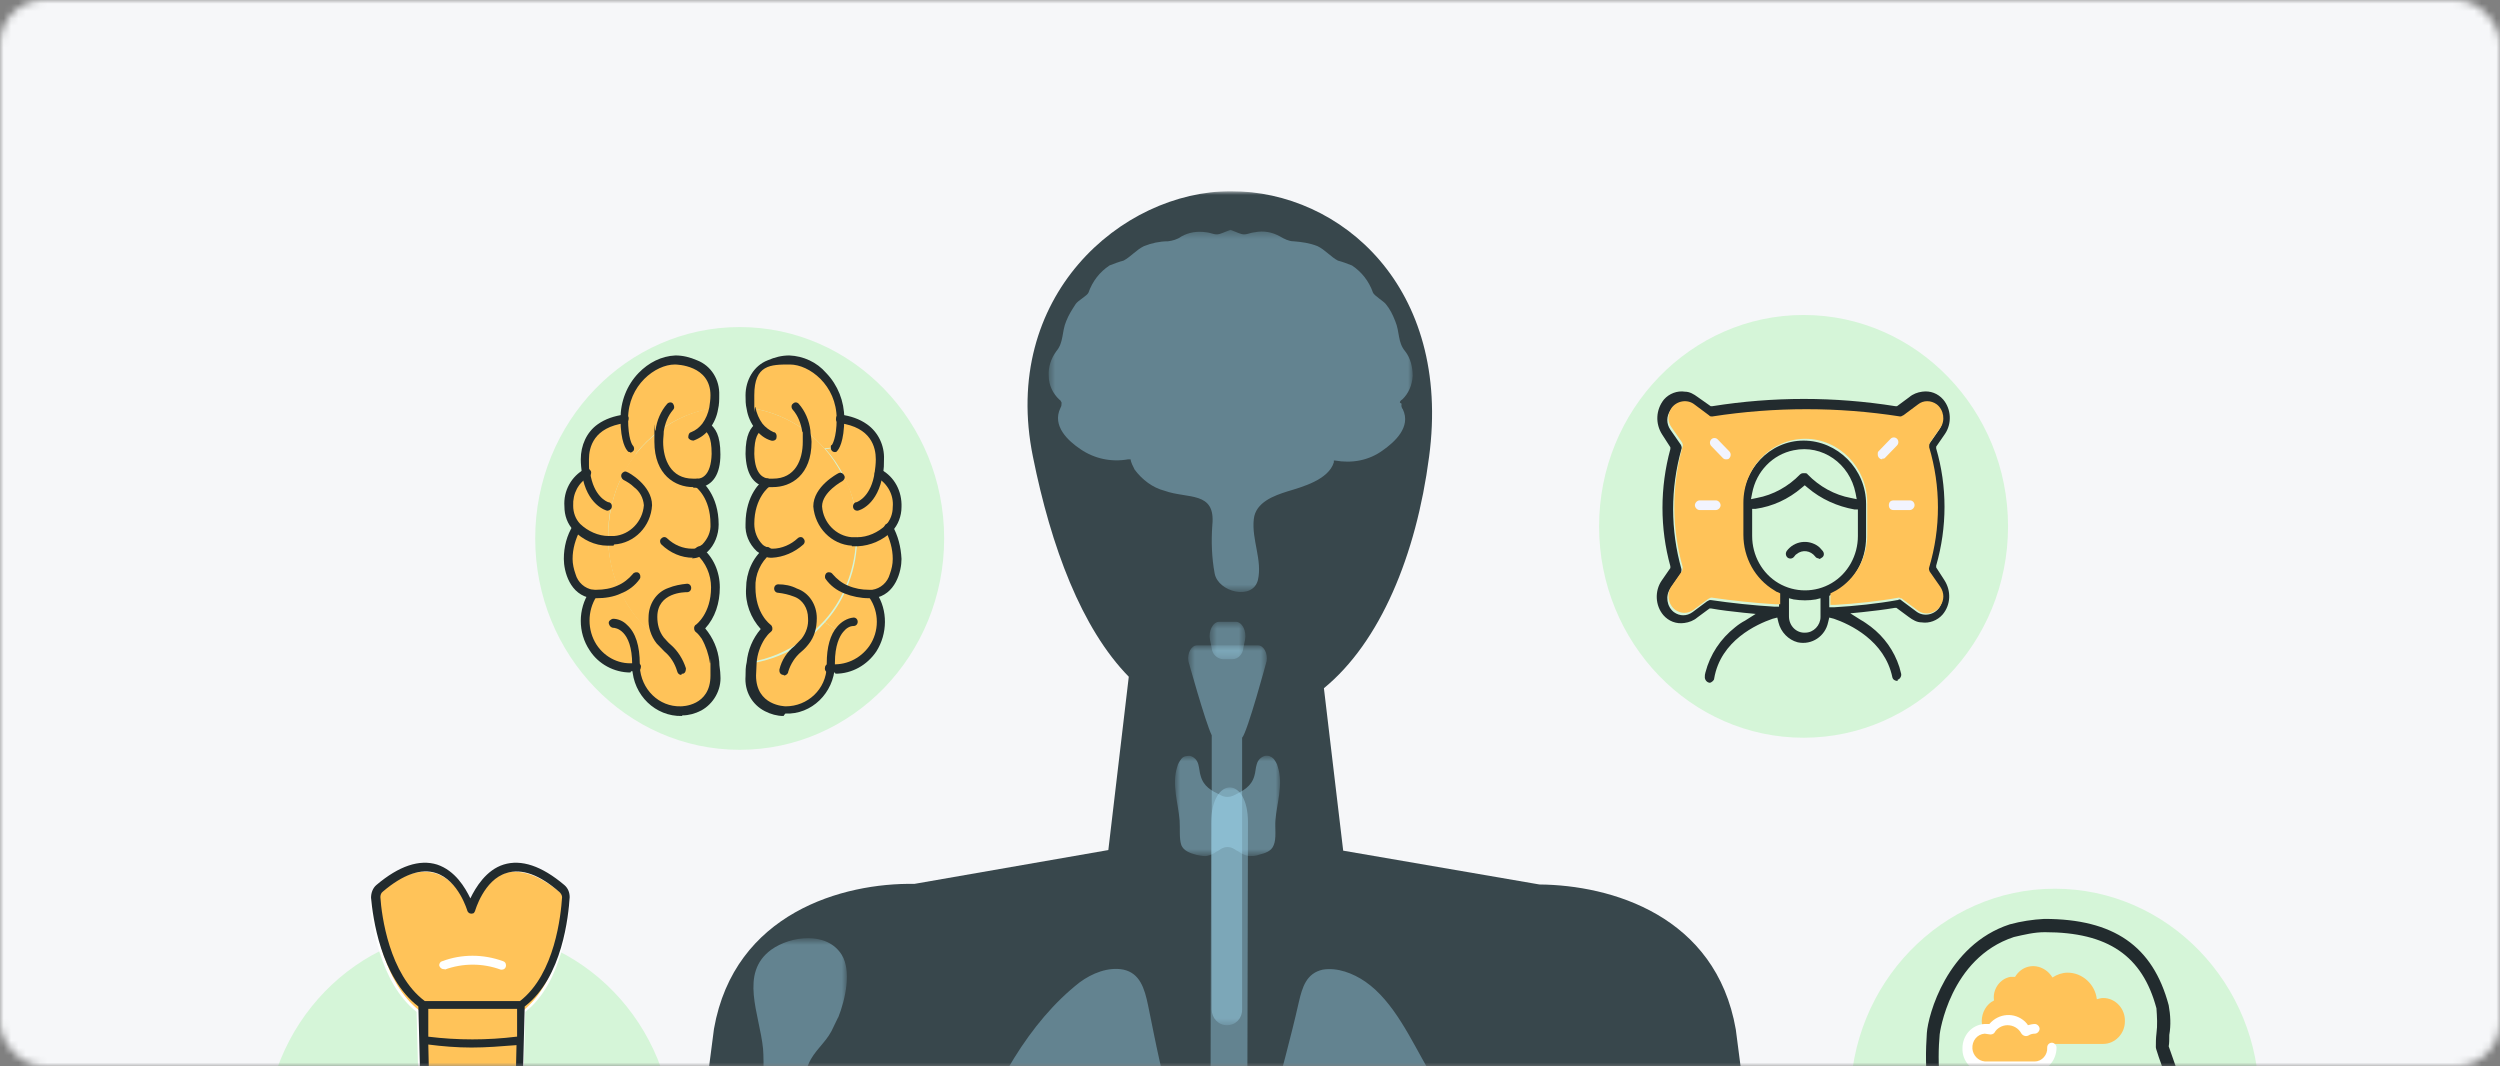 <svg width="340" height="145" viewBox="0 0 340 145" fill="none" xmlns="http://www.w3.org/2000/svg">
<rect x="0" y="0" width="340" height="145" fill="#808080" stroke="none"/>
<mask id="mask0_27582_2920" style="mask-type:alpha" maskUnits="userSpaceOnUse" x="0" y="0" width="340" height="145">
<rect width="340" height="145" rx="6" fill="#222B2E"/>
</mask>
<g mask="url(#mask0_27582_2920)">
<ellipse cx="155" cy="120" rx="241" ry="249" fill="#F6F7F9"/>
<g clip-path="url(#clip0_27582_2920)">
<mask id="mask1_27582_2920" style="mask-type:luminance" maskUnits="userSpaceOnUse" x="56" y="26" width="221" height="565">
<path d="M276.511 26H56.658V591H276.511V26Z" fill="white"/>
</mask>
<g mask="url(#mask1_27582_2920)">
<path d="M274.683 334.331C273.253 330.635 271.743 324.475 269.042 320.204C268.803 319.136 268.486 317.822 268.168 316.344C261.096 281.683 256.17 250.39 247.589 228.871L236.068 140.002C233.366 124.479 219.064 120.372 209.371 120.29L182.674 115.69L180.052 93.596C187.68 87.354 192.606 75.527 194.354 62.139C197.453 39.059 182.356 26 167.419 26C152.481 26 136.034 40.373 140.483 62.139C142.946 74.377 147.078 85.465 153.514 92.036L150.733 115.608L124.354 120.208C114.66 120.043 99.882 124.15 97.101 139.92L85.58 228.789C76.999 250.308 72.072 281.601 65.001 316.262C64.683 317.74 64.365 319.054 64.127 320.122C61.425 324.393 59.916 330.635 58.486 334.249C57.214 337.534 56.34 339.916 56.817 343.366C57.453 347.473 58.009 351.579 58.883 355.686C59.28 357.986 59.995 360.203 60.949 362.257C61.982 364.392 63.73 366.117 65.875 367.021C66.193 367.185 66.511 367.185 66.828 367.185C68.179 367.021 69.291 366.199 70.007 365.049C71.437 362.667 71.437 358.889 71.357 356.672C71.278 353.386 70.96 350.101 71.596 346.816C71.755 346.076 73.582 341.066 73.026 340.573C74.695 342.052 75.569 345.501 75.886 347.719C76.125 349.033 76.125 350.512 76.681 351.744C77.237 352.976 78.826 353.879 80.097 353.304C81.448 352.647 81.528 350.84 81.528 349.362C81.528 347.226 81.528 345.091 81.686 343.037C81.845 340.163 81.686 337.206 81.21 334.331C80.495 330.799 79.382 327.35 77.873 324.064C78.111 322.997 78.349 321.683 78.667 320.122C84.229 294.496 107.748 269.199 107.509 235.524L118.395 198.646C119.189 220.247 119.904 250.719 119.269 277.412C113.23 339.67 116.726 410.962 117.521 424.268C113.151 457.368 118.792 511.494 118.395 560.035C118.395 562.253 118.156 564.389 117.839 566.524C114.581 572.52 110.688 578.269 106.318 583.526C106.318 587.633 110.211 590.918 114.978 590.918H129.995C134.763 590.918 136.669 589.357 136.669 585.251L135.637 570.877C135.637 570.138 135.637 569.399 135.478 568.66C136.113 531.206 158.599 489.729 150.336 419.504C158.281 385.501 165.591 325.461 167.101 312.73C169.246 330.717 176.556 388.54 184.263 419.751C175.92 489.975 198.645 527.264 198.645 568.413C198.486 569.234 198.406 570.056 198.406 570.877L197.294 585.251C197.294 589.357 199.28 590.918 204.286 590.918H220.018C225.024 590.918 229.155 587.633 229.155 583.526C224.785 578.433 220.892 573.013 217.475 567.181C217.158 518.394 221.21 451.701 216.601 418.354C218.191 400.038 222.719 335.81 214.933 276.509C214.933 248.912 215.251 220.822 215.489 200.453L225.818 235.524C225.5 269.199 249.099 294.414 254.66 320.122C254.978 321.765 255.217 323.079 255.455 324.064C253.866 327.35 252.753 330.799 252.118 334.331C251.641 337.206 251.482 340.163 251.641 343.037C251.641 345.091 251.8 347.226 251.721 349.362C251.721 350.84 251.721 352.647 253.151 353.304C254.422 353.879 255.932 352.976 256.567 351.744C257.203 350.512 257.203 349.115 257.362 347.719C257.68 345.584 258.633 342.052 260.222 340.573C259.666 341.066 261.494 346.076 261.652 346.816C262.288 350.101 261.97 353.386 261.891 356.672C261.891 358.971 261.891 362.75 263.242 365.049C263.877 366.281 265.069 367.021 266.42 367.185C266.738 367.185 267.135 367.185 267.373 367.021C269.519 366.117 271.267 364.392 272.299 362.257C273.253 360.203 273.968 357.904 274.365 355.686C275.239 351.579 275.796 347.473 276.431 343.366C276.987 339.916 276.113 337.617 274.763 334.249" fill="#38474C"/>
<g opacity="0.4">
<mask id="mask2_27582_2920" style="mask-type:luminance" maskUnits="userSpaceOnUse" x="142" y="31" width="51" height="50">
<path d="M192.129 31.339H142.549V80.455H192.129V31.339Z" fill="white"/>
</mask>
<g mask="url(#mask2_27582_2920)">
<path d="M190.381 54.747C190.381 54.582 190.54 54.418 190.699 54.336C191.573 53.515 192.05 52.365 192.129 51.133C192.129 49.901 191.811 48.669 191.096 47.765C190.063 46.533 190.381 45.137 189.746 43.659C189.428 42.837 189.03 42.016 188.474 41.359C188.156 40.948 186.885 40.209 186.726 39.798C186.17 38.238 185.217 37.006 183.866 36.102C183.23 35.856 182.595 35.609 181.959 35.445C181.006 34.952 180.211 33.967 179.178 33.474C178.145 33.063 177.033 32.899 175.92 32.817C175.285 32.817 174.649 32.488 174.093 32.16C173.06 31.585 171.868 31.338 170.676 31.585C169.882 31.667 169.485 31.996 168.849 31.831C168.293 31.667 167.816 31.421 167.339 31.256C166.863 31.421 166.386 31.667 165.83 31.831C165.194 31.996 164.797 31.667 164.002 31.585C162.81 31.421 161.698 31.585 160.665 32.16C160.109 32.571 159.473 32.735 158.838 32.817C157.725 32.817 156.613 33.063 155.58 33.474C154.547 33.967 153.752 34.952 152.799 35.445C152.163 35.609 151.528 35.856 150.892 36.102C149.541 37.006 148.588 38.238 148.032 39.798C147.873 40.209 146.601 40.866 146.284 41.359C145.807 42.098 145.33 42.837 145.012 43.659C144.377 45.137 144.695 46.533 143.662 47.765C142.947 48.751 142.549 49.901 142.629 51.133C142.629 52.365 143.185 53.515 144.059 54.336C144.218 54.418 144.297 54.582 144.377 54.747C144.377 54.993 144.377 55.239 144.218 55.486C143.026 57.95 145.33 60.003 146.919 61.071C148.826 62.385 151.13 62.878 153.435 62.467H153.752C153.832 62.96 154.07 63.371 154.309 63.864C155.342 65.26 156.772 66.328 158.361 66.738C161.539 67.888 165.353 66.738 164.876 71.42C164.717 73.638 164.797 75.855 165.194 77.991C165.671 80.537 170.359 81.687 171.074 78.894C171.709 76.184 170.2 73.391 170.517 70.599C170.756 68.299 173.298 67.395 175.126 66.82C177.033 66.245 180.688 65.26 181.403 62.878V62.632H181.562C183.866 63.042 186.17 62.632 188.077 61.235C189.587 60.167 191.97 58.114 190.779 55.65C190.62 55.486 190.54 55.157 190.62 54.911" fill="#A3DDF6"/>
</g>
</g>
<g opacity="0.4">
<mask id="mask3_27582_2920" style="mask-type:luminance" maskUnits="userSpaceOnUse" x="127" y="106" width="79" height="101">
<path d="M205.319 106.984H127.214V206.613H205.319V106.984Z" fill="white"/>
</mask>
<g mask="url(#mask3_27582_2920)">
<path d="M204.445 199.714C205.398 193.718 205.557 187.64 205.081 181.644C204.922 179.344 204.763 176.059 204.048 173.266C204.048 168.913 203.333 164.56 201.982 160.371C200.154 154.951 197.135 150.269 194.275 145.505C191.891 141.398 189.587 136.224 185.694 133.514C184.025 132.364 181.88 131.542 179.893 131.871C177.669 132.364 177.112 134.253 176.636 136.306C175.523 141.234 174.173 146.08 172.901 150.926C172.901 150.926 172.822 150.844 172.822 150.762C172.107 149.694 170.279 147.066 170.041 146.737C169.961 146.655 169.803 146.491 169.644 146.409C169.644 134.91 169.723 123.329 169.723 111.83C169.723 105.506 164.797 105.506 164.717 111.83C164.717 123.329 164.638 134.828 164.638 146.244C164.161 146.491 163.764 146.819 163.446 147.23C162.811 147.969 162.175 148.79 161.619 149.612C160.983 150.515 160.586 151.419 159.95 152.322L159.791 151.829C158.123 147.066 157.169 141.727 156.136 136.717C155.66 134.417 155.024 132.364 152.799 131.871C150.733 131.46 148.509 132.364 146.84 133.596C132.935 144.437 127.215 169.406 127.691 178.687C127.532 180.001 127.532 181.316 127.453 182.301C126.897 188.954 127.85 195.36 128.168 202.095C128.406 206.859 135.955 207.106 138.895 205.956C142.311 204.642 145.092 201.603 148.588 200.699C150.336 200.288 152.243 200.453 153.991 200.042C156.613 199.549 158.838 197.989 160.268 195.689C161.539 193.471 160.506 189.857 159.394 187.476C159.712 186.654 159.871 185.751 159.95 184.929C160.427 180.823 159.95 176.47 160.904 172.445C162.016 168.256 162.334 163.903 161.857 159.632C161.857 158.975 161.698 158.318 161.539 157.743C162.334 156.593 163.128 155.443 164.082 154.376L164.559 153.883C164.956 158.811 168.69 158.975 169.405 154.458C169.723 154.786 170.12 155.033 170.518 155.361C170.915 155.69 171.233 156.018 171.63 156.347C171.153 160.536 172.107 164.724 174.252 168.256C174.252 169.735 174.411 171.295 174.49 172.445C174.649 177.045 174.888 181.562 175.047 186.161C175.047 188.708 175.364 191.336 176 193.8C176.397 195.114 177.033 196.346 177.907 197.332C179.178 198.482 180.608 199.303 182.118 199.878C187.203 202.095 192.447 204.313 197.93 204.806H200.154C201.585 205.134 203.253 204.231 203.889 202.013C204.127 201.274 204.286 200.453 204.286 199.714" fill="#A3DDF6"/>
</g>
</g>
<g opacity="0.4">
<mask id="mask4_27582_2920" style="mask-type:luminance" maskUnits="userSpaceOnUse" x="164" y="84" width="6" height="6">
<path d="M169.325 84.561H164.558V89.654H169.325V84.561Z" fill="white"/>
</mask>
<g mask="url(#mask4_27582_2920)">
<path d="M165.83 84.561C164.956 84.561 164.32 85.793 164.558 87.025L164.797 88.175C164.876 88.997 165.512 89.572 166.306 89.654H167.578C168.372 89.654 169.008 88.997 169.087 88.175L169.326 87.025C169.564 85.793 168.928 84.561 168.054 84.561H165.83Z" fill="#A3DDF6"/>
</g>
</g>
<g opacity="0.4">
<mask id="mask5_27582_2920" style="mask-type:luminance" maskUnits="userSpaceOnUse" x="161" y="87" width="12" height="53">
<path d="M172.345 87.765H161.618V139.427H172.345V87.765Z" fill="white"/>
</mask>
<g mask="url(#mask5_27582_2920)">
<path d="M171.073 87.765H162.81C162.015 87.765 161.459 88.833 161.618 89.9C161.618 89.9 163.922 98.196 164.796 100.003V137.292C164.796 138.442 165.67 139.427 166.862 139.427C168.054 139.427 168.928 138.524 168.928 137.292V100.331C169.643 99.592 172.265 89.9 172.265 89.9C172.424 88.833 171.868 87.765 171.073 87.765Z" fill="#A3DDF6"/>
</g>
</g>
<g opacity="0.4">
<mask id="mask6_27582_2920" style="mask-type:luminance" maskUnits="userSpaceOnUse" x="159" y="102" width="16" height="15">
<path d="M174.093 102.795H159.791V116.348H174.093V102.795Z" fill="white"/>
</mask>
<g mask="url(#mask6_27582_2920)">
<path d="M173.775 104.274C173.695 103.863 173.457 103.535 173.219 103.206C172.901 102.877 172.504 102.713 172.027 102.795C171.471 102.96 171.073 103.37 170.915 103.945C170.756 104.438 170.756 105.013 170.597 105.506C170.199 106.984 169.008 107.559 167.895 108.134C167.26 108.463 166.545 108.463 165.988 108.134C164.797 107.559 163.684 106.984 163.287 105.506C163.128 105.013 163.128 104.52 162.969 103.945C162.81 103.37 162.413 102.96 161.857 102.795C161.459 102.795 160.983 102.795 160.665 103.206C160.426 103.535 160.188 103.863 160.109 104.274C159.314 106.656 160.268 109.366 160.426 111.584C160.506 112.651 160.347 114.048 160.665 114.951C160.983 115.69 161.777 116.019 162.731 116.265C163.128 116.347 163.525 116.43 164.002 116.43C164.558 116.347 165.114 116.101 165.512 115.773C165.591 115.773 165.829 115.608 166.068 115.444C166.624 115.115 167.26 115.115 167.816 115.444C168.054 115.608 168.213 115.69 168.372 115.773C168.849 116.101 169.325 116.347 169.882 116.43C170.279 116.43 170.756 116.43 171.153 116.265C172.106 116.019 172.901 115.773 173.219 114.951C173.616 114.048 173.378 112.569 173.457 111.584C173.616 109.366 174.569 106.656 173.775 104.274Z" fill="#A3DDF6"/>
</g>
</g>
<g opacity="0.4">
<mask id="mask7_27582_2920" style="mask-type:luminance" maskUnits="userSpaceOnUse" x="89" y="127" width="27" height="113">
<path d="M115.217 127.682H89.553V239.056H115.217V127.682Z" fill="white"/>
</mask>
<g mask="url(#mask7_27582_2920)">
<path d="M113.946 138.523C115.058 135.731 115.773 132.035 114.502 129.899C112.515 126.614 107.51 127.271 104.888 129.16C100.518 132.363 103.299 137.866 103.775 142.63C104.411 149.858 100.438 197.578 98.055 212.608C97.657 215.483 97.022 218.275 96.068 220.986C95.512 222.629 94.797 226.407 93.367 227.064C92.572 227.228 91.778 227.474 91.062 227.803C89.473 228.789 89.314 231.171 89.791 232.977C90.347 235.031 91.778 235.441 93.367 235.524C93.208 240.698 98.928 239.22 100.279 235.359C101.312 232.32 101.153 228.46 101.392 225.257C102.822 208.255 108.463 158.81 109.019 151.336C109.178 149.201 109.019 146.737 109.973 144.683C110.688 142.959 112.198 141.891 113.072 140.248L114.025 138.277" fill="#A3DDF6"/>
<path d="M95.989 235.688H95.909C94.797 235.524 93.843 234.62 93.684 233.388C93.367 231.499 94.32 230.349 95.273 229.199C95.591 228.789 95.909 228.378 96.227 227.967C97.419 225.996 98.213 223.779 98.531 221.479C99.246 217.701 99.802 213.84 100.279 209.898C100.676 207.105 100.915 204.149 101.233 201.356C101.709 197.249 102.107 192.978 102.742 188.872C103.696 182.465 105.603 141.973 105.603 141.562C105.603 141.48 105.682 141.398 105.841 141.398C106 141.398 106 141.48 106 141.562C106 141.973 104.093 182.465 103.14 188.872C102.504 192.978 102.027 197.249 101.63 201.356C101.312 204.149 100.994 207.023 100.676 209.898C100.2 213.84 99.644 217.701 98.928 221.479C98.531 223.861 97.737 226.078 96.545 228.05C96.227 228.46 95.909 228.953 95.591 229.282C94.638 230.349 93.764 231.417 94.082 233.06C94.241 234.045 95.035 234.867 95.989 235.031C96.624 235.031 97.101 234.62 97.419 233.799C97.419 233.717 97.578 233.635 97.657 233.717C97.737 233.717 97.816 233.881 97.816 233.963C97.657 234.785 96.942 235.442 96.147 235.524" fill="#A3DDF6"/>
<path d="M108.463 142.877C108.384 142.877 108.304 142.795 108.304 142.712C108.463 141.891 108.94 141.152 109.655 140.741C109.893 140.577 110.132 140.413 110.37 140.331C110.688 140.166 111.085 140.002 111.403 139.756C112.515 138.688 113.151 137.292 113.23 135.813C113.389 134.663 113.23 133.431 112.913 132.364C112.595 131.46 111.721 130.803 110.767 130.803C110.688 130.803 110.608 130.803 110.529 130.639C110.529 130.557 110.529 130.474 110.688 130.392C111.8 130.392 112.833 131.049 113.23 132.199C113.707 133.349 113.787 134.663 113.628 135.895C113.548 137.538 112.833 139.016 111.641 140.166C111.323 140.413 110.926 140.659 110.608 140.823C110.37 140.905 110.132 141.07 109.893 141.234C109.258 141.563 108.86 142.138 108.701 142.877C108.701 142.959 108.622 143.041 108.543 143.041" fill="#A3DDF6"/>
</g>
</g>
</g>
<path d="M128.406 73.227C128.406 89.079 115.932 101.974 100.597 101.974C85.262 101.974 72.788 89.079 72.788 73.227C72.788 57.375 85.262 44.48 100.597 44.48C115.932 44.48 128.406 57.375 128.406 73.227Z" fill="#D5F5D8"/>
<path d="M120.858 71.749C121.573 73.063 121.971 74.541 121.971 76.019C121.971 76.019 121.971 80.29 118.713 80.783H118.157C117.124 80.783 116.012 80.619 115.058 80.126C116.012 78.073 116.488 75.855 116.568 73.555C118.157 73.555 119.667 72.816 120.858 71.749Z" fill="#FFC359"/>
<path d="M118.713 80.783C120.62 83.74 119.904 87.765 117.044 89.736C115.773 90.639 114.263 90.968 112.753 90.804V90.393C112.753 87.929 113.389 86.533 114.025 85.794L112.197 84.644C113.389 83.33 114.343 81.851 115.058 80.209C116.011 80.619 117.123 80.866 118.156 80.866H118.713" fill="#FFC359"/>
<path d="M116.568 72.816V73.555H115.853C113.389 73.391 111.403 71.338 111.244 68.792C111.244 66.41 114.343 64.849 114.343 64.849L114.74 64.685C115.455 65.999 115.932 67.478 116.25 68.956C116.568 70.188 116.647 71.502 116.647 72.816" fill="#FFC359"/>
<path d="M116.568 68.874C116.568 68.874 118.951 68.217 119.508 64.357C121.097 65.26 122.05 66.985 121.971 68.874C121.971 69.942 121.573 71.01 120.858 71.749C119.666 72.899 118.157 73.556 116.568 73.556V72.817C116.568 71.502 116.409 70.188 116.17 68.956H116.568V68.874Z" fill="#FFC359"/>
<path d="M119.587 64.357C119.031 68.299 116.647 68.874 116.647 68.874H116.25C115.932 67.478 115.376 66.082 114.74 64.685C114.104 63.371 113.23 62.139 112.277 61.071L113.628 60.907C113.628 60.907 114.422 60.086 114.422 56.965C116.091 57.211 119.825 58.114 119.825 62.468C119.825 66.821 119.825 63.7 119.666 64.357" fill="#FFC359"/>
<path d="M104.173 75.034C103.855 74.87 103.537 74.705 103.299 74.459C102.425 73.638 101.948 72.406 101.948 71.174C101.948 67.231 104.252 65.588 104.252 65.588H104.967C107.271 65.588 109.576 64.028 109.576 60.003C109.576 55.979 109.576 59.018 109.496 58.525C110.45 59.264 111.324 60.086 112.118 60.989C113.072 62.057 113.866 63.289 114.581 64.603L114.184 64.767C114.184 64.767 111.085 66.328 111.085 68.71C111.244 71.256 113.231 73.309 115.694 73.473H116.409C116.329 75.773 115.773 77.991 114.899 80.044C114.184 81.687 113.231 83.165 112.039 84.479C111.165 85.383 110.291 86.286 109.258 87.025C107.033 88.586 104.57 89.654 101.869 90.064C102.345 86.615 104.093 85.465 104.093 85.465C104.093 85.465 101.789 83.904 101.789 79.88C101.789 77.991 102.584 76.184 104.014 74.952" fill="#FFC359"/>
<path d="M109.417 87.19C110.449 86.451 111.323 85.629 112.197 84.644L114.025 85.794C113.389 86.533 112.754 87.929 112.754 90.393C112.754 92.857 112.754 90.64 112.754 90.804C112.595 94.171 109.893 96.882 106.556 96.8C106.556 96.8 101.948 96.8 101.948 92.036C101.948 87.272 101.948 90.886 102.107 90.229C104.729 89.818 107.271 88.833 109.496 87.19" fill="#FFC359"/>
<path d="M112.197 61.071C111.403 60.168 110.529 59.346 109.575 58.607C107.351 56.964 104.808 55.897 102.107 55.486C102.027 54.911 101.948 54.336 101.948 53.679C101.948 48.915 107.351 48.915 107.351 48.915C110.449 48.915 114.263 52.118 114.263 56.882C114.263 60.086 113.469 60.825 113.469 60.825L112.118 60.989L112.197 61.071Z" fill="#FFC359"/>
<path d="M102.107 55.486C104.808 55.897 107.351 56.965 109.576 58.607C109.576 59.1 109.734 59.593 109.734 60.086C109.734 64.028 107.43 65.671 105.126 65.671C102.822 65.671 104.649 65.671 104.411 65.671C103.14 65.424 102.107 64.521 102.027 61.728C102.027 59.264 102.663 58.525 103.299 58.032C102.742 57.293 102.345 56.472 102.186 55.568" fill="#FFC359"/>
<path d="M86.533 90.804C83.117 91.214 80.018 88.75 79.541 85.219C79.382 83.658 79.7 82.097 80.574 80.783H81.13C82.163 80.783 83.276 80.619 84.229 80.126C85.501 82.919 87.407 85.301 89.871 87.108C92.095 88.668 94.558 89.736 97.26 90.147C97.26 90.722 97.419 91.296 97.419 91.954C97.419 96.717 92.81 96.717 92.81 96.717C89.553 96.717 86.772 94.171 86.613 90.722" fill="#FFC359"/>
<path d="M89.871 87.19C87.408 85.383 85.501 83.001 84.229 80.209C83.276 78.155 82.799 75.938 82.72 73.638H83.435C85.898 73.474 87.884 71.42 88.043 68.874C88.043 66.492 84.945 64.932 84.945 64.932L84.547 64.767C85.739 62.386 87.487 60.25 89.632 58.69C89.632 59.182 89.553 59.675 89.473 60.168C89.473 64.11 91.778 65.753 94.082 65.753C96.386 65.753 94.558 65.753 94.797 65.753C94.797 65.753 97.101 67.396 97.101 71.338C97.101 72.57 96.624 73.802 95.75 74.624C95.512 74.87 95.194 75.034 94.876 75.198C96.307 76.43 97.101 78.237 97.101 80.126C97.101 84.069 94.797 85.712 94.797 85.712C94.797 85.712 96.545 86.861 97.022 90.311C94.4 89.9 91.857 88.915 89.632 87.272" fill="#FFC359"/>
<path d="M96.068 57.95C96.704 58.525 97.34 59.182 97.34 61.646C97.34 64.439 96.227 65.342 94.956 65.589H94.241C91.936 65.589 89.632 64.028 89.632 60.004C89.632 55.979 89.632 59.018 89.791 58.525C92.016 56.883 94.558 55.815 97.26 55.404C97.101 56.307 96.704 57.129 96.148 57.868" fill="#FFC359"/>
<path d="M85.739 60.907C85.739 60.907 84.944 60.086 84.944 56.964C84.944 52.118 88.838 48.915 91.857 48.915C91.857 48.915 97.26 48.915 97.26 53.679C97.26 58.443 97.26 54.911 97.101 55.486C94.4 55.897 91.857 56.964 89.632 58.607C88.44 59.511 87.407 60.496 86.454 61.728L85.659 60.907H85.739Z" fill="#FFC359"/>
<path d="M88.043 68.874C87.884 71.42 85.898 73.474 83.435 73.638H82.72V72.899C82.72 71.585 82.879 70.27 83.117 69.038C83.435 67.56 83.912 66.082 84.627 64.767L85.024 64.932C85.024 64.932 88.123 66.492 88.123 68.874" fill="#FFC359"/>
<path d="M85.739 60.907L86.534 61.728C85.819 62.632 85.183 63.7 84.627 64.767C83.912 66.081 83.435 67.56 83.117 69.038H82.72V68.956C82.72 68.956 80.336 68.299 79.78 64.439C79.701 63.782 79.621 63.207 79.621 62.55C79.621 58.197 83.356 57.211 85.024 57.047C85.024 60.168 85.819 60.989 85.819 60.989" fill="#FFC359"/>
<path d="M82.719 68.874H83.117C82.799 70.27 82.719 71.584 82.719 72.898C82.719 74.213 82.719 73.391 82.719 73.638C81.13 73.638 79.621 72.898 78.429 71.831C77.714 71.092 77.317 70.024 77.317 68.956C77.158 67.067 78.111 65.342 79.78 64.439C80.336 68.381 82.719 68.956 82.719 68.956V68.874Z" fill="#FFC359"/>
<path d="M84.23 80.209C83.276 80.619 82.164 80.866 81.131 80.866H80.575C77.317 80.455 77.317 76.102 77.317 76.102C77.317 74.623 77.714 73.145 78.429 71.831C79.621 72.981 81.131 73.638 82.72 73.638C82.799 75.938 83.356 78.155 84.23 80.209Z" fill="#FFC359"/>
<path d="M113.548 61.482C113.23 61.482 112.992 61.236 112.992 60.907C112.992 60.578 112.992 60.578 113.151 60.496C113.151 60.496 113.787 59.593 113.787 56.965C113.787 52.365 110.052 49.573 107.43 49.573C104.808 49.573 102.583 49.573 102.583 53.761C102.583 57.95 102.583 54.911 102.742 55.404C102.901 56.225 103.219 56.965 103.696 57.622C104.093 58.114 104.649 58.525 105.205 58.772C105.523 58.772 105.682 59.182 105.603 59.511C105.603 59.839 105.205 60.004 104.888 59.922C104.014 59.675 103.299 59.1 102.742 58.361C102.107 57.54 101.709 56.636 101.551 55.651C101.392 54.993 101.392 54.419 101.392 53.761C101.392 51.708 102.504 49.737 104.411 48.998C105.364 48.587 106.318 48.341 107.351 48.341C109.258 48.423 111.085 49.244 112.356 50.722C113.946 52.365 114.82 54.583 114.82 56.883C114.82 60.168 114.025 61.154 113.866 61.318C113.787 61.482 113.628 61.482 113.469 61.482" fill="#222B2E"/>
<path d="M85.739 61.482C85.58 61.482 85.421 61.482 85.342 61.318C85.183 61.154 84.388 60.168 84.388 56.965C84.388 54.583 85.262 52.365 86.851 50.722C88.202 49.326 89.95 48.423 91.857 48.341C92.89 48.341 93.843 48.587 94.797 48.998C96.704 49.737 97.896 51.626 97.816 53.761C97.816 54.419 97.816 54.993 97.657 55.651C97.498 56.636 97.101 57.54 96.465 58.361C95.909 59.1 95.194 59.593 94.32 59.922C94.002 59.922 93.684 59.757 93.605 59.511C93.605 59.182 93.684 58.854 94.002 58.772C94.638 58.525 95.115 58.114 95.512 57.622C95.989 56.965 96.306 56.225 96.465 55.404C96.545 54.829 96.624 54.336 96.624 53.761C96.624 49.655 92.016 49.573 91.778 49.573C89.156 49.573 85.421 52.365 85.421 56.965C85.421 59.675 85.977 60.496 86.057 60.578C86.295 60.825 86.295 61.236 86.057 61.4C85.977 61.482 85.818 61.564 85.659 61.564" fill="#222B2E"/>
<path d="M105.047 66.246H104.252C102.425 65.917 101.471 64.439 101.392 61.728C101.392 59.018 102.107 58.197 102.822 57.539C103.06 57.375 103.457 57.375 103.616 57.621C103.775 57.868 103.775 58.197 103.616 58.443C103.14 58.854 102.583 59.346 102.583 61.728C102.663 64.767 104.014 65.014 104.49 65.096H105.126C108.145 65.096 109.178 62.55 109.178 60.086C109.178 57.621 109.178 59.182 109.099 58.689C108.94 57.621 108.543 56.554 107.827 55.733C107.589 55.486 107.589 55.075 107.827 54.911C108.066 54.665 108.384 54.665 108.622 54.911C109.496 55.897 110.052 57.211 110.211 58.525C110.211 59.018 110.37 59.593 110.37 60.086C110.37 64.603 107.589 66.246 105.126 66.246" fill="#222B2E"/>
<path d="M94.241 66.246C91.857 66.246 88.997 64.603 88.997 60.086C88.997 55.568 88.997 59.018 89.156 58.525C89.314 57.211 89.871 55.897 90.745 54.911C90.983 54.665 91.38 54.665 91.539 54.911C91.698 55.157 91.778 55.486 91.539 55.733C90.824 56.554 90.427 57.621 90.268 58.689C90.268 59.182 90.188 59.593 90.188 60.086C90.188 62.468 91.221 65.096 94.241 65.096C97.26 65.096 94.638 65.096 94.876 65.096C95.353 65.096 96.704 64.767 96.783 61.728C96.783 59.346 96.227 58.854 95.75 58.443C95.512 58.197 95.512 57.868 95.75 57.621C95.989 57.375 96.306 57.375 96.545 57.621C97.26 58.279 97.975 59.1 97.975 61.81C97.975 64.521 96.942 65.999 95.115 66.328H94.32" fill="#222B2E"/>
<path d="M116.568 69.449C116.25 69.449 116.011 69.203 116.011 68.874C116.011 68.546 116.25 68.299 116.488 68.299C116.727 68.217 118.475 67.478 118.951 64.275C119.031 63.7 119.11 63.125 119.11 62.468C119.11 60.825 118.475 58.114 114.184 57.54C113.866 57.54 113.628 57.211 113.707 56.883C113.707 56.554 114.025 56.308 114.343 56.39C115.614 56.554 116.885 56.965 117.918 57.704C119.428 58.772 120.302 60.578 120.223 62.468C120.223 63.125 120.223 63.782 120.064 64.439C119.428 68.71 116.806 69.449 116.647 69.449H116.488" fill="#222B2E"/>
<path d="M82.72 69.449H82.561C82.481 69.449 79.78 68.71 79.144 64.439C79.065 63.782 78.985 63.125 78.985 62.468C78.985 60.578 79.78 58.772 81.29 57.704C82.323 56.965 83.594 56.554 84.865 56.39C85.183 56.39 85.501 56.554 85.501 56.883C85.501 57.211 85.342 57.539 85.024 57.539C80.733 58.114 80.098 60.825 80.098 62.468C80.098 64.11 80.098 63.617 80.257 64.275C80.733 67.478 82.481 68.217 82.72 68.299C83.038 68.299 83.276 68.628 83.197 68.956C83.197 69.203 82.879 69.449 82.64 69.449" fill="#222B2E"/>
<path d="M115.852 74.213C113.072 74.049 110.847 71.749 110.608 68.874C110.608 66.164 113.866 64.439 114.025 64.357C114.343 64.192 114.661 64.357 114.82 64.685C114.978 64.932 114.82 65.26 114.581 65.424C114.581 65.424 111.8 66.903 111.8 68.874C111.959 71.092 113.707 72.899 115.852 73.063H116.568C117.998 73.063 119.428 72.406 120.461 71.42C121.096 70.763 121.414 69.86 121.414 68.956C121.573 67.314 120.699 65.753 119.269 64.932C118.951 64.767 118.872 64.439 119.031 64.11C119.19 63.782 119.507 63.7 119.825 63.864C121.653 64.85 122.686 66.821 122.606 68.956C122.606 70.188 122.129 71.42 121.335 72.242C120.064 73.474 118.395 74.213 116.647 74.295H115.852" fill="#222B2E"/>
<path d="M83.435 74.213H82.64C80.892 74.213 79.224 73.391 78.032 72.159C77.158 71.256 76.761 70.106 76.761 68.874C76.602 66.739 77.714 64.767 79.542 63.782C79.859 63.617 80.177 63.782 80.336 64.028C80.495 64.275 80.336 64.685 80.098 64.849C78.668 65.589 77.873 67.149 77.953 68.792C77.953 69.695 78.27 70.599 78.906 71.256C79.939 72.242 81.369 72.899 82.799 72.899H83.514C85.66 72.734 87.408 70.927 87.567 68.71C87.487 67.724 87.01 66.821 86.216 66.246C85.819 65.835 85.262 65.507 84.786 65.26C84.547 65.096 84.388 64.767 84.547 64.439C84.706 64.192 85.024 64.028 85.262 64.192C85.421 64.192 88.679 65.999 88.679 68.71C88.52 71.584 86.295 73.884 83.514 74.049" fill="#222B2E"/>
<path d="M118.157 81.358C117.044 81.358 115.852 81.112 114.82 80.701C113.787 80.291 112.913 79.633 112.277 78.73C112.118 78.484 112.198 78.073 112.436 77.909C112.674 77.744 113.072 77.827 113.23 78.073C113.787 78.73 114.502 79.305 115.296 79.633C116.25 80.044 117.203 80.209 118.157 80.209H118.633C119.746 80.044 120.699 79.223 121.017 78.073C121.255 77.416 121.414 76.759 121.414 76.02C121.414 74.623 121.017 73.309 120.381 72.077C120.223 71.831 120.223 71.42 120.54 71.256C120.858 71.092 121.176 71.092 121.335 71.42C122.129 72.816 122.527 74.377 122.606 76.02C122.606 77.662 121.812 80.948 118.792 81.358H118.157Z" fill="#222B2E"/>
<path d="M81.131 81.358H80.495C77.476 80.948 76.681 77.662 76.681 76.02C76.681 74.377 77.078 72.816 77.952 71.42C78.111 71.174 78.509 71.092 78.747 71.256C78.985 71.42 79.065 71.831 78.906 72.077C78.27 73.309 77.873 74.623 77.873 76.02C77.873 76.677 78.032 77.416 78.27 78.073C78.588 79.223 79.541 80.044 80.654 80.209H81.131C82.084 80.209 83.117 80.044 83.991 79.633C84.786 79.305 85.501 78.73 86.057 78.073C86.216 77.827 86.613 77.745 86.851 77.909C87.09 78.073 87.169 78.484 87.01 78.73C86.375 79.633 85.501 80.291 84.468 80.701C83.435 81.194 82.243 81.358 81.131 81.358Z" fill="#222B2E"/>
<path d="M105.047 75.855C104.649 75.855 104.332 75.855 103.934 75.609C103.537 75.445 103.219 75.198 102.901 74.952C101.868 73.966 101.312 72.652 101.392 71.256C101.392 67.231 103.537 65.507 103.934 65.178C104.173 65.014 104.57 65.014 104.729 65.26C104.888 65.507 104.888 65.917 104.649 66.081V66.164C104.649 66.164 102.584 67.642 102.584 71.256C102.584 72.324 102.981 73.309 103.696 74.048C103.855 74.213 104.173 74.377 104.411 74.459C104.649 74.541 104.808 74.623 105.047 74.623C106.318 74.623 107.589 74.048 108.463 73.227C108.702 72.981 109.099 72.981 109.258 73.227C109.496 73.474 109.496 73.802 109.258 74.048C108.066 75.116 106.556 75.773 104.967 75.855" fill="#222B2E"/>
<path d="M94.241 75.855C92.652 75.855 91.142 75.198 89.95 74.048C89.712 73.802 89.712 73.391 89.95 73.227C90.189 72.981 90.506 72.981 90.745 73.227C91.698 74.131 92.89 74.623 94.161 74.623C94.4 74.623 94.638 74.623 94.797 74.459C95.035 74.377 95.274 74.213 95.512 74.048C96.227 73.309 96.704 72.324 96.624 71.256C96.624 67.642 94.638 66.246 94.559 66.164H94.479C94.241 65.917 94.161 65.589 94.4 65.342C94.559 65.096 94.956 65.014 95.194 65.26C95.512 65.507 97.737 67.314 97.737 71.338C97.737 72.734 97.181 74.131 96.227 75.034C95.909 75.281 95.592 75.527 95.194 75.691C94.876 75.855 94.479 75.938 94.082 75.938" fill="#222B2E"/>
<path d="M106.556 97.374C105.682 97.374 104.808 97.128 104.014 96.717C102.266 95.814 101.233 94.007 101.392 91.954C101.392 91.297 101.392 90.722 101.55 90.065C101.709 88.422 102.345 86.861 103.457 85.547C102.107 84.069 101.312 82.015 101.471 79.962C101.471 77.909 102.345 75.855 103.934 74.541C104.172 74.295 104.57 74.377 104.729 74.541C104.967 74.788 104.888 75.198 104.729 75.363C103.457 76.43 102.663 78.155 102.742 79.88C102.742 83.494 104.729 84.89 104.808 84.972C105.046 85.136 105.126 85.547 104.967 85.794L104.808 85.958C104.49 86.204 104.252 86.533 104.014 86.861C103.378 87.847 102.981 88.997 102.901 90.147C102.901 90.722 102.822 91.297 102.822 91.871C102.822 95.978 106.715 96.06 106.874 96.06C109.814 96.06 112.356 93.761 112.436 90.639V90.229C112.436 88.011 112.913 86.286 113.866 85.219C114.422 84.562 115.217 84.069 116.091 83.987C116.409 83.987 116.647 84.233 116.647 84.562C116.647 84.89 116.409 85.136 116.091 85.136C115.535 85.136 115.058 85.465 114.661 85.958C114.184 86.533 113.548 87.765 113.548 90.147C113.548 92.529 113.548 90.393 113.548 90.557C113.389 94.253 110.37 97.21 106.794 97.046" fill="#222B2E"/>
<path d="M92.731 97.374C89.155 97.457 86.136 94.582 85.977 90.804V90.393C85.977 85.547 83.594 85.383 83.435 85.383C83.117 85.383 82.878 85.136 82.799 84.808C82.719 84.479 83.037 84.233 83.355 84.151C84.07 84.151 84.785 84.479 85.262 84.972C86.454 86.04 87.01 87.847 87.01 90.311V90.639C87.169 93.761 89.632 96.142 92.572 96.06C92.731 96.06 96.624 96.06 96.624 91.871C96.624 87.683 96.624 90.722 96.545 90.147C96.386 88.997 95.989 87.847 95.432 86.861C95.194 86.533 94.956 86.204 94.638 85.958C94.399 85.794 94.32 85.383 94.479 85.136C94.479 85.136 94.558 84.972 94.638 84.972C94.638 84.972 96.704 83.494 96.704 79.88C96.704 78.155 95.989 76.512 94.717 75.363C94.479 75.198 94.399 74.788 94.638 74.541C94.876 74.295 95.194 74.213 95.432 74.459C97.021 75.773 97.895 77.744 97.895 79.88C97.895 82.015 97.26 83.987 95.909 85.465C96.942 86.697 97.657 88.258 97.816 89.982C97.816 90.639 97.975 91.214 97.975 91.871C98.134 93.843 97.021 95.732 95.353 96.635C94.558 97.046 93.684 97.292 92.81 97.292" fill="#222B2E"/>
<path d="M106.556 91.789C106.238 91.789 106 91.543 106 91.214C106 90.886 106 91.132 106 91.05C106.318 89.736 107.033 88.668 108.066 87.847L109.019 86.861C109.655 86.04 109.973 85.054 109.893 84.069C109.893 82.755 109.178 81.523 107.907 81.112C107.271 80.865 106.556 80.701 105.841 80.619C105.523 80.619 105.285 80.373 105.285 80.044C105.285 79.716 105.523 79.469 105.841 79.469C106.715 79.469 107.589 79.633 108.383 80.044C110.052 80.619 111.085 82.262 111.085 84.069C111.085 85.383 110.767 86.615 109.973 87.6C109.655 88.011 109.337 88.34 108.94 88.668C108.145 89.325 107.509 90.311 107.192 91.379C107.192 91.625 106.874 91.871 106.635 91.871" fill="#222B2E"/>
<path d="M92.651 91.789C92.413 91.789 92.175 91.625 92.095 91.297C91.777 90.229 91.221 89.325 90.347 88.586L89.314 87.519C88.52 86.533 88.122 85.219 88.202 83.987C88.202 82.18 89.235 80.537 90.903 79.962C91.698 79.634 92.572 79.469 93.446 79.387C93.764 79.387 94.002 79.634 94.002 79.962C94.002 80.291 93.764 80.537 93.446 80.537C93.128 80.537 89.394 80.537 89.394 83.905C89.394 84.89 89.632 85.876 90.268 86.697C90.585 87.026 90.824 87.354 91.221 87.683C92.175 88.504 92.89 89.654 93.287 90.886C93.287 91.215 93.207 91.543 92.89 91.625H92.731" fill="#222B2E"/>
<path d="M113.548 91.461H112.674C112.356 91.461 112.118 91.132 112.198 90.804C112.198 90.475 112.515 90.229 112.833 90.311C114.899 90.557 116.965 89.654 118.236 87.847C119.587 85.876 119.587 83.247 118.236 81.276C118.077 81.03 118.077 80.619 118.395 80.455C118.713 80.291 119.031 80.291 119.19 80.619C120.779 83.001 120.699 86.204 119.19 88.586C117.918 90.475 115.852 91.625 113.628 91.625" fill="#222B2E"/>
<path d="M85.739 91.461C83.514 91.461 81.369 90.311 80.177 88.422C78.588 86.04 78.588 82.837 80.177 80.455C80.336 80.208 80.733 80.126 80.972 80.29C81.21 80.455 81.29 80.865 81.131 81.112C79.859 83.083 79.859 85.711 81.131 87.683C82.323 89.49 84.388 90.475 86.534 90.147C86.851 90.147 87.169 90.311 87.169 90.639C87.169 90.968 87.01 91.296 86.692 91.296H85.819" fill="#222B2E"/>
<path d="M91.619 155.197C91.619 171.049 79.144 183.944 63.809 183.944C48.474 183.944 36 171.049 36 155.197C36 139.345 48.474 126.45 63.809 126.45C79.144 126.45 91.619 139.345 91.619 155.197Z" fill="#D5F5D8"/>
<path d="M78.588 177.455C78.429 177.209 78.111 177.127 77.793 177.373L75.569 179.098L70.404 171.295L71.278 137.538C76.363 133.596 77.237 125.3 77.317 122.836C77.317 122.179 77.078 121.604 76.602 121.193C73.582 118.565 70.801 117.662 68.418 118.401C66.034 119.14 64.604 121.44 63.968 122.918C63.333 121.44 61.902 119.14 59.519 118.401C57.135 117.662 54.354 118.565 51.335 121.111C50.858 121.522 50.62 122.179 50.62 122.754C50.858 125.218 51.891 133.514 56.976 137.456L57.85 171.295L52.606 179.098L50.381 177.373C50.143 177.209 49.825 177.291 49.666 177.537C49.507 177.784 49.587 178.112 49.746 178.277L52.05 180.001L50.222 182.712C49.666 183.533 49.905 184.601 50.62 185.094L54.434 187.804C55.228 188.379 56.261 188.133 56.738 187.393L58.406 184.929L60.711 186.736C60.949 186.901 61.267 186.901 61.426 186.736C61.584 186.49 61.584 186.161 61.426 185.997L59.042 184.19L64.048 176.716L69.053 184.19L66.67 185.997C66.431 186.161 66.431 186.572 66.67 186.736C66.829 186.983 67.146 186.983 67.385 186.819L69.689 185.012L71.358 187.476C71.914 188.297 72.947 188.461 73.662 187.886L77.475 185.176C78.27 184.601 78.429 183.533 77.873 182.794L76.045 180.084L78.35 178.359C78.588 178.194 78.667 177.866 78.429 177.619" fill="#FFC359"/>
<path d="M72.788 188.379C72.152 188.379 71.596 188.05 71.199 187.558L69.689 185.258L67.544 186.9C67.226 187.147 66.749 187.065 66.431 186.736C66.193 186.408 66.272 185.833 66.59 185.586L68.736 183.944L64.048 176.88L59.36 183.944L61.505 185.586C61.823 185.833 61.903 186.326 61.664 186.736C61.426 187.065 60.949 187.147 60.552 186.9L58.406 185.258L56.897 187.558C56.261 188.461 55.069 188.707 54.195 188.05L50.382 185.34C49.508 184.683 49.269 183.451 49.905 182.547L51.573 180.083L49.508 178.523C49.19 178.276 49.11 177.784 49.349 177.373C49.587 177.044 50.064 176.962 50.461 177.209L52.527 178.769L57.532 171.213L56.658 137.62C51.573 133.595 50.54 125.3 50.302 122.836C50.302 122.097 50.54 121.44 51.097 120.947C54.195 118.319 57.056 117.333 59.519 118.154C61.823 118.893 63.174 120.947 63.889 122.343C64.604 120.947 66.034 118.893 68.259 118.154C70.722 117.333 73.582 118.319 76.681 120.947C77.237 121.358 77.476 122.097 77.476 122.754C77.317 125.218 76.522 133.595 71.437 137.62L70.563 171.213L75.569 178.769L77.635 177.209C77.952 176.962 78.429 177.044 78.747 177.373C78.985 177.701 78.906 178.276 78.588 178.523L76.522 180.083L78.191 182.547C78.826 183.451 78.588 184.683 77.714 185.34L73.9 188.05C73.582 188.297 73.185 188.379 72.788 188.379ZM69.848 184.519L71.596 187.229C71.834 187.64 72.311 187.886 72.788 187.886C73.265 187.886 73.344 187.804 73.582 187.64L77.396 184.929C78.032 184.436 78.191 183.533 77.793 182.876L75.887 180.001L78.35 178.112C78.509 178.03 78.509 177.784 78.35 177.701C78.191 177.619 78.032 177.537 77.952 177.701L75.489 179.591L70.086 171.541C70.086 171.459 70.96 137.538 70.96 137.538H71.04C76.046 133.595 76.919 125.382 76.999 122.918C76.999 122.343 76.84 121.85 76.363 121.522C73.344 118.976 70.722 118.072 68.418 118.811C66.034 119.551 64.683 121.932 64.127 123.247L63.889 123.739L63.651 123.247C63.015 121.932 61.664 119.633 59.36 118.811C57.056 118.072 54.354 118.976 51.414 121.522C51.017 121.85 50.779 122.425 50.779 123C50.938 125.382 52.05 133.595 57.056 137.456H57.135V137.62L58.009 171.459L52.606 179.591L50.143 177.701C49.984 177.619 49.825 177.701 49.746 177.701V177.948C49.746 178.03 49.746 178.112 49.825 178.112L52.288 180.001L50.382 182.876C49.905 183.533 50.064 184.436 50.779 184.929L54.593 187.64C55.228 188.132 56.182 187.968 56.579 187.229L58.327 184.519L60.87 186.49C61.029 186.572 61.187 186.49 61.267 186.49V186.243C61.267 186.161 61.267 186.079 61.187 186.079L58.645 184.108L63.968 176.059L69.292 184.108L66.749 186.079C66.749 186.079 66.67 186.161 66.59 186.243C66.511 186.326 66.59 186.408 66.59 186.49C66.67 186.654 66.908 186.654 66.988 186.49L69.53 184.519H69.848Z" fill="white"/>
<path d="M60.393 132.446C62.856 131.542 65.478 131.542 67.941 132.446H68.1C68.418 132.446 68.656 132.199 68.656 131.871C68.656 131.624 68.497 131.46 68.259 131.378C65.637 130.392 62.697 130.392 60.075 131.378C59.757 131.46 59.678 131.789 59.757 132.117C59.837 132.446 60.154 132.528 60.472 132.446" fill="#FFC359"/>
<path d="M78.826 177.291C78.668 177.044 78.27 176.962 78.032 177.209L75.728 178.933L70.484 171.049L71.358 136.881C76.522 132.938 77.317 124.479 77.476 122.015C77.476 121.358 77.237 120.783 76.761 120.372C73.662 117.744 70.881 116.84 68.497 117.579C66.114 118.319 64.683 120.7 63.968 122.179C63.253 120.7 61.903 118.401 59.44 117.579C57.056 116.84 54.275 117.744 51.176 120.372C50.699 120.783 50.461 121.44 50.461 122.097C50.699 124.643 51.732 132.938 56.897 136.881L57.771 171.049L52.527 178.933L50.223 177.209C49.984 177.044 49.666 177.044 49.428 177.291C49.19 177.537 49.269 177.866 49.508 178.112L51.812 179.837L49.984 182.547C49.428 183.369 49.666 184.436 50.382 185.011L54.275 187.804C55.069 188.379 56.102 188.132 56.658 187.393L58.327 184.929L60.711 186.736C60.949 186.9 61.267 186.9 61.505 186.654C61.664 186.408 61.664 186.079 61.426 185.833L59.042 184.026L64.127 176.469L69.212 184.026L66.829 185.833C66.59 185.997 66.511 186.326 66.749 186.654C66.908 186.9 67.305 186.983 67.544 186.736L69.927 184.929L71.596 187.393C72.152 188.215 73.185 188.379 73.98 187.804L77.873 185.011C78.668 184.436 78.826 183.369 78.27 182.547L76.443 179.837L78.747 178.112C78.985 177.948 79.065 177.619 78.906 177.373M70.007 149.119C66.193 149.612 62.22 149.612 58.407 149.119L58.248 142.055C60.155 142.302 62.141 142.466 64.127 142.466C66.114 142.466 68.18 142.302 70.245 142.137L70.086 149.201L70.007 149.119ZM64.207 150.679C66.193 150.679 68.1 150.597 70.007 150.351L69.848 157.414C66.114 157.825 62.379 157.825 58.724 157.414L58.565 150.351C60.472 150.597 62.379 150.679 64.286 150.679M64.207 158.811C66.034 158.811 67.941 158.729 69.848 158.482L69.689 165.546C66.114 165.956 62.538 165.956 58.963 165.546L58.804 158.482C60.631 158.729 62.459 158.811 64.286 158.811M64.207 174.663L58.963 170.966V166.778C60.631 166.942 62.379 167.106 64.048 167.106C65.716 167.106 67.623 167.024 69.53 166.778V170.966C69.451 170.966 64.207 174.663 64.207 174.663ZM70.245 140.988C66.273 141.48 62.22 141.48 58.248 140.988V137.209C58.168 137.209 70.325 137.209 70.325 137.209V140.988H70.245ZM51.732 122.015C51.732 121.768 51.812 121.44 52.05 121.275C54.831 118.894 57.294 118.072 59.281 118.729C62.379 119.715 63.571 123.904 63.571 123.904C63.73 124.232 64.048 124.314 64.286 124.232C64.445 124.232 64.525 124.068 64.604 123.904C64.604 123.904 65.796 119.633 68.895 118.729C70.96 118.072 73.424 118.976 76.125 121.358C76.284 121.522 76.443 121.768 76.443 122.015C76.284 124.396 75.489 132.446 70.722 136.142H57.771C52.924 132.528 51.891 124.479 51.732 122.015ZM56.023 186.736C55.864 187.065 55.467 187.065 55.149 186.9L51.256 184.108C50.938 183.944 50.938 183.533 51.097 183.204L52.845 180.494L57.612 184.108L55.943 186.654L56.023 186.736ZM58.327 183.287L53.56 179.673L58.645 172.034L63.492 175.484L58.327 183.287ZM65.001 175.484L69.848 172.034L74.933 179.673L70.166 183.287L65.001 175.566V175.484ZM77.317 183.204C77.476 183.533 77.476 183.862 77.158 184.108L73.265 186.9C73.026 187.065 72.629 186.983 72.391 186.736L70.722 184.19L75.489 180.576L77.237 183.287L77.317 183.204Z" fill="#222B2E"/>
<path d="M60.472 131.871C62.935 130.967 65.637 130.967 68.1 131.871H68.259C68.577 131.871 68.815 131.624 68.815 131.296C68.815 130.967 68.656 130.803 68.418 130.721C65.716 129.735 62.776 129.735 60.154 130.721C59.837 130.803 59.678 131.132 59.757 131.378C59.837 131.624 60.154 131.871 60.472 131.789" fill="white"/>
<path d="M307.26 149.612C307.26 165.464 294.785 178.359 279.45 178.359C264.116 178.359 251.641 165.464 251.641 149.612C251.641 133.76 264.116 120.865 279.45 120.865C294.785 120.865 307.26 133.76 307.26 149.612Z" fill="#D5F5D8"/>
<path d="M286.125 169.077C285.648 169.077 285.251 168.667 285.251 168.174V163.574C285.251 163.082 285.648 162.671 286.125 162.671H289.7C292.322 162.671 292.402 159.139 292.402 158.975V152.486C292.402 151.994 292.799 151.583 293.196 151.583L296.295 151.336V151.254C293.196 142.795 293.196 142.63 293.196 142.384C293.196 141.809 293.196 141.234 293.276 140.577C293.435 139.427 293.355 138.277 293.276 137.127C291.369 129.982 286.681 126.778 278.1 126.778C276.67 126.778 275.319 127.107 273.889 127.435C265.149 130.31 263.798 140.577 263.798 140.659C263.48 144.109 263.48 150.597 266.34 154.786C269.916 160.043 267.453 168.174 267.373 168.502C267.214 168.995 266.738 169.242 266.261 169.077C265.784 168.913 265.546 168.42 265.705 167.928C265.705 167.928 268.009 160.289 264.91 155.854C261.891 151.419 261.732 145.094 262.05 140.495C262.209 138.113 264.751 128.503 273.332 125.711C274.842 125.3 276.431 125.054 278.02 124.971C287.475 124.971 292.799 128.667 294.944 136.717C295.183 138.031 295.262 139.427 295.024 140.741C295.024 141.316 295.024 141.891 294.944 142.302C295.183 143.041 296.851 147.723 297.884 150.597C298.281 151.501 297.884 152.651 297.01 153.061C296.772 153.143 296.533 153.226 296.215 153.226L293.991 153.39V158.975C293.991 160.864 293.037 164.478 289.541 164.478H286.84V168.174C286.84 168.667 286.443 169.077 285.966 169.077" fill="#222B2E"/>
<path d="M281.914 141.973H272.538C270.869 141.973 269.519 140.577 269.519 138.852C269.519 137.702 270.154 136.552 271.187 136.06C270.949 134.581 271.982 133.103 273.412 132.856H274.048C274.922 131.378 276.67 130.967 278.1 131.871C278.497 132.117 278.894 132.528 279.133 132.938C279.768 132.528 280.483 132.281 281.198 132.281C283.185 132.281 284.933 133.842 285.171 135.895C285.489 135.813 285.727 135.731 286.045 135.731C287.714 135.731 289.065 137.209 288.985 138.934C288.985 140.577 287.634 141.973 286.045 141.973H281.834H281.914Z" fill="#FFC359"/>
<path d="M276.749 139.92C276.352 139.92 275.875 140.084 275.557 140.33C274.842 138.934 273.174 138.359 271.823 139.098C271.426 139.345 271.028 139.673 270.79 140.084C270.552 140.002 270.234 139.92 269.995 139.92C268.565 140.002 267.532 141.234 267.612 142.712C267.691 144.026 268.724 145.094 269.995 145.176H276.829C278.259 145.094 279.292 143.862 279.212 142.384C279.133 141.07 278.1 140.002 276.829 139.92" fill="#FFC359"/>
<path d="M276.749 139.92C276.352 139.92 275.875 140.084 275.557 140.33C274.842 138.934 273.174 138.359 271.823 139.098C271.426 139.345 271.028 139.673 270.79 140.084C270.552 140.002 270.234 139.92 269.995 139.92C268.565 140.002 267.532 141.234 267.612 142.712C267.691 144.026 268.724 145.094 269.995 145.176H276.829C278.179 145.176 279.212 143.944 279.212 142.548L276.829 139.92H276.749Z" fill="#FFC359"/>
<path d="M276.749 145.834H269.916C268.168 145.834 266.817 144.273 266.897 142.548C266.897 140.823 268.168 139.345 269.916 139.263H270.552C271.823 137.784 273.968 137.62 275.399 138.934C275.557 139.099 275.716 139.263 275.796 139.427C276.114 139.345 276.432 139.263 276.749 139.263C277.067 139.263 277.385 139.591 277.385 139.92C277.385 140.248 277.067 140.577 276.749 140.577C276.432 140.577 276.114 140.659 275.875 140.823C275.557 140.988 275.16 140.906 274.922 140.577C274.525 139.838 273.809 139.427 273.015 139.427C272.3 139.427 271.585 139.838 271.267 140.413C271.108 140.659 270.79 140.741 270.472 140.659C270.313 140.659 270.075 140.577 269.916 140.577C268.883 140.659 268.168 141.563 268.248 142.63C268.327 143.534 269.042 144.273 269.916 144.355H276.749C277.703 144.355 278.497 143.452 278.418 142.466C278.418 142.055 278.736 141.809 279.054 141.809C279.371 141.809 279.689 142.138 279.689 142.466C279.689 144.273 278.338 145.751 276.67 145.751" fill="white"/>
<path d="M273.094 71.584C273.094 87.436 260.62 100.331 245.285 100.331C229.95 100.331 217.476 87.436 217.476 71.584C217.476 55.732 229.95 42.837 245.285 42.837C260.62 42.837 273.094 55.732 273.094 71.584Z" fill="#D5F5D8"/>
<path d="M258.077 92.611C257.76 92.611 257.442 92.447 257.362 92.118C256.329 87.108 251.562 84.89 249.417 84.151L248.781 83.987L248.622 84.644C248.225 86.533 246.397 87.765 244.491 87.354C243.219 87.026 242.186 85.958 241.869 84.644L241.71 83.987L241.074 84.151C238.929 84.89 234.002 87.108 233.128 92.282C233.128 92.529 232.811 92.775 232.572 92.857C232.254 92.857 231.937 92.611 231.857 92.2V92.036C231.857 91.872 231.857 91.707 231.937 91.461C232.572 88.997 234.002 86.861 235.989 85.301C236.386 84.972 236.863 84.644 237.34 84.397L238.77 83.494L237.101 83.33C235.592 83.165 234.082 83.001 232.731 82.755H232.493L230.824 83.987C230.348 84.397 229.712 84.644 229.076 84.726C227.964 84.89 226.931 84.48 226.216 83.658C225.103 82.344 225.024 80.373 225.977 78.977L227.169 77.252V77.005C225.739 71.831 225.739 66.328 227.169 61.071V60.825L226.057 59.1C225.103 57.622 225.183 55.733 226.295 54.336C227.01 53.515 228.123 53.104 229.156 53.269C229.791 53.269 230.348 53.597 230.904 54.008L232.652 55.24H232.89C241.153 53.926 249.496 53.926 257.76 55.24H257.998L259.666 54.008C260.143 53.597 260.779 53.351 261.414 53.269C262.527 53.104 263.56 53.515 264.275 54.336C265.387 55.651 265.467 57.622 264.513 59.018L263.321 60.743V60.989C264.831 66.164 264.831 71.667 263.321 76.923V77.17L264.434 78.894C265.387 80.373 265.308 82.262 264.195 83.576C263.48 84.397 262.368 84.808 261.335 84.644C260.699 84.644 260.143 84.315 259.587 83.905L257.918 82.673H257.68C256.25 82.919 254.82 83.083 253.31 83.248L251.641 83.412L253.072 84.315C253.548 84.562 253.946 84.89 254.422 85.219C256.25 86.615 257.601 88.504 258.316 90.722L258.554 91.625C258.634 91.954 258.395 92.364 258.077 92.447M243.299 83.823C243.299 85.137 244.332 86.122 245.523 86.04C246.636 86.04 247.589 85.055 247.589 83.905V81.358L246.954 81.523C246 81.687 244.967 81.687 243.934 81.523L243.299 81.358V83.823ZM258.236 81.523C258.395 81.523 258.475 81.523 258.634 81.687L260.62 83.165C261.573 83.905 263.004 83.658 263.719 82.673C264.275 81.851 264.275 80.784 263.719 80.044L262.288 77.991C262.209 77.827 262.13 77.58 262.209 77.416C263.798 72.077 263.798 66.41 262.209 61.071C262.209 60.907 262.209 60.661 262.288 60.496L263.719 58.443C264.434 57.457 264.195 55.979 263.242 55.24C262.447 54.665 261.414 54.665 260.699 55.24L258.713 56.718C258.634 56.718 258.475 56.883 258.316 56.883H258.236C249.814 55.568 241.233 55.568 232.731 56.883H232.652C232.493 56.883 232.413 56.883 232.254 56.718L230.268 55.24C229.315 54.501 227.884 54.747 227.169 55.815C226.613 56.636 226.613 57.622 227.169 58.443L228.599 60.496C228.679 60.661 228.758 60.907 228.679 61.071C227.169 66.41 227.169 72.077 228.679 77.416C228.679 77.58 228.679 77.827 228.599 77.991L227.169 80.044C226.454 81.03 226.693 82.508 227.646 83.248C228.441 83.823 229.394 83.823 230.189 83.248L232.175 81.769C232.254 81.769 232.413 81.605 232.572 81.605H232.652C235.433 82.016 238.531 82.344 241.312 82.508H241.948V81.03L241.63 80.866C241.471 80.866 241.312 80.701 241.153 80.619C238.531 79.059 236.942 76.184 236.942 73.063V68.71C236.942 63.864 240.677 59.922 245.285 59.922C249.893 59.922 253.787 63.782 253.787 68.546V73.063C253.787 76.184 252.198 79.059 249.576 80.619C249.417 80.701 249.258 80.784 249.099 80.866L248.781 81.03V82.591H249.417C252.277 82.426 255.376 82.098 258.077 81.605H258.157M245.047 66.328C243.219 67.888 241.074 68.874 238.77 69.203H238.293V72.899C238.293 75.527 239.644 77.991 241.869 79.305C244.093 80.619 246.874 80.619 249.099 79.305C251.324 77.991 252.674 75.527 252.674 72.899V69.285H252.198C249.893 68.874 247.669 67.888 245.841 66.328L245.444 65.999L245.047 66.328ZM245.444 64.357C245.603 64.357 245.762 64.357 245.841 64.521C247.43 66.164 249.496 67.314 251.721 67.724L252.515 67.888L252.357 67.067C251.562 63.043 247.828 60.414 243.934 61.236C241.074 61.81 238.849 64.11 238.293 67.067L238.134 67.888L238.929 67.724C241.153 67.314 243.219 66.164 244.808 64.521C244.888 64.439 245.047 64.357 245.206 64.357" fill="#222B2E"/>
<path d="M247.351 75.937C247.192 75.937 246.954 75.855 246.874 75.691C246.238 74.87 245.126 74.705 244.332 75.362C244.173 75.445 244.093 75.609 244.014 75.691C243.775 76.019 243.378 76.019 243.14 75.855C242.822 75.609 242.822 75.198 242.981 74.952C244.014 73.555 245.921 73.309 247.271 74.295C247.51 74.459 247.669 74.705 247.907 74.952C248.145 75.28 248.066 75.691 247.748 75.855C247.669 75.937 247.51 76.019 247.351 76.019" fill="#222B2E"/>
<path d="M258.395 81.358C258.554 81.358 258.634 81.358 258.793 81.522L260.779 83.001C261.732 83.74 263.163 83.494 263.878 82.426C264.434 81.605 264.434 80.619 263.878 79.798L262.447 77.744C262.368 77.58 262.289 77.334 262.368 77.169C263.957 71.831 263.957 66.163 262.368 60.825C262.368 60.66 262.368 60.414 262.447 60.25L263.878 58.196C264.593 57.211 264.354 55.732 263.401 54.993C262.606 54.418 261.573 54.418 260.858 54.993L258.872 56.472C258.793 56.472 258.634 56.636 258.475 56.636H258.395C249.973 55.322 241.392 55.322 232.89 56.636H232.811C232.652 56.636 232.572 56.636 232.413 56.472L230.427 54.993C229.474 54.254 228.043 54.5 227.328 55.486C226.772 56.307 226.772 57.375 227.328 58.114L228.758 60.168C228.838 60.332 228.917 60.578 228.838 60.743C227.328 66.081 227.328 71.749 228.838 77.087C228.838 77.251 228.838 77.498 228.758 77.662L227.328 79.716C226.613 80.701 226.852 82.18 227.805 82.919C228.6 83.494 229.553 83.494 230.348 82.919L232.334 81.44C232.413 81.44 232.572 81.276 232.731 81.276H232.811C235.592 81.687 238.69 82.015 241.471 82.18H242.107V80.701L241.789 80.537C241.63 80.537 241.471 80.373 241.312 80.29C238.69 78.73 237.101 75.855 237.101 72.734V68.381C237.101 63.535 240.915 59.675 245.524 59.675C250.132 59.675 253.946 63.617 253.946 68.381V72.734C253.946 75.855 252.357 78.73 249.735 80.29C249.576 80.373 249.417 80.455 249.258 80.537L248.94 80.701V82.262H249.576C252.436 82.097 255.535 81.769 258.236 81.276H258.316" fill="#FFC359"/>
<path d="M234.797 62.468C234.638 62.468 234.479 62.468 234.32 62.303L232.731 60.66C232.493 60.414 232.493 60.004 232.731 59.757C232.969 59.511 233.367 59.511 233.605 59.757L235.194 61.4C235.432 61.646 235.432 62.057 235.194 62.303C235.115 62.468 234.876 62.468 234.717 62.468" fill="#F2F4FE"/>
<path d="M231.142 69.367C230.824 69.367 230.506 69.038 230.506 68.71C230.506 68.381 230.824 68.053 231.142 68.053H233.367C233.685 68.053 234.002 68.381 234.002 68.71C234.002 69.038 233.685 69.367 233.367 69.367H231.142Z" fill="#F2F4FE"/>
<path d="M256.011 62.468C255.614 62.468 255.375 62.139 255.375 61.81C255.375 61.482 255.375 61.482 255.534 61.318L257.123 59.675C257.362 59.429 257.759 59.429 257.998 59.675C258.236 59.921 258.236 60.332 257.998 60.578L256.408 62.221C256.329 62.386 256.091 62.386 255.932 62.386" fill="#F2F4FE"/>
<path d="M257.521 69.367C257.124 69.367 256.885 69.121 256.885 68.71C256.885 68.299 257.124 68.053 257.521 68.053H259.746C260.143 68.053 260.381 68.381 260.381 68.71C260.381 69.038 260.063 69.367 259.746 69.367H257.521Z" fill="#F2F4FE"/>
</g>
</g>
<defs>
<clipPath id="clip0_27582_2920">
<rect width="280" height="565" fill="white" transform="translate(36 26)"/>
</clipPath>
</defs>
</svg>
